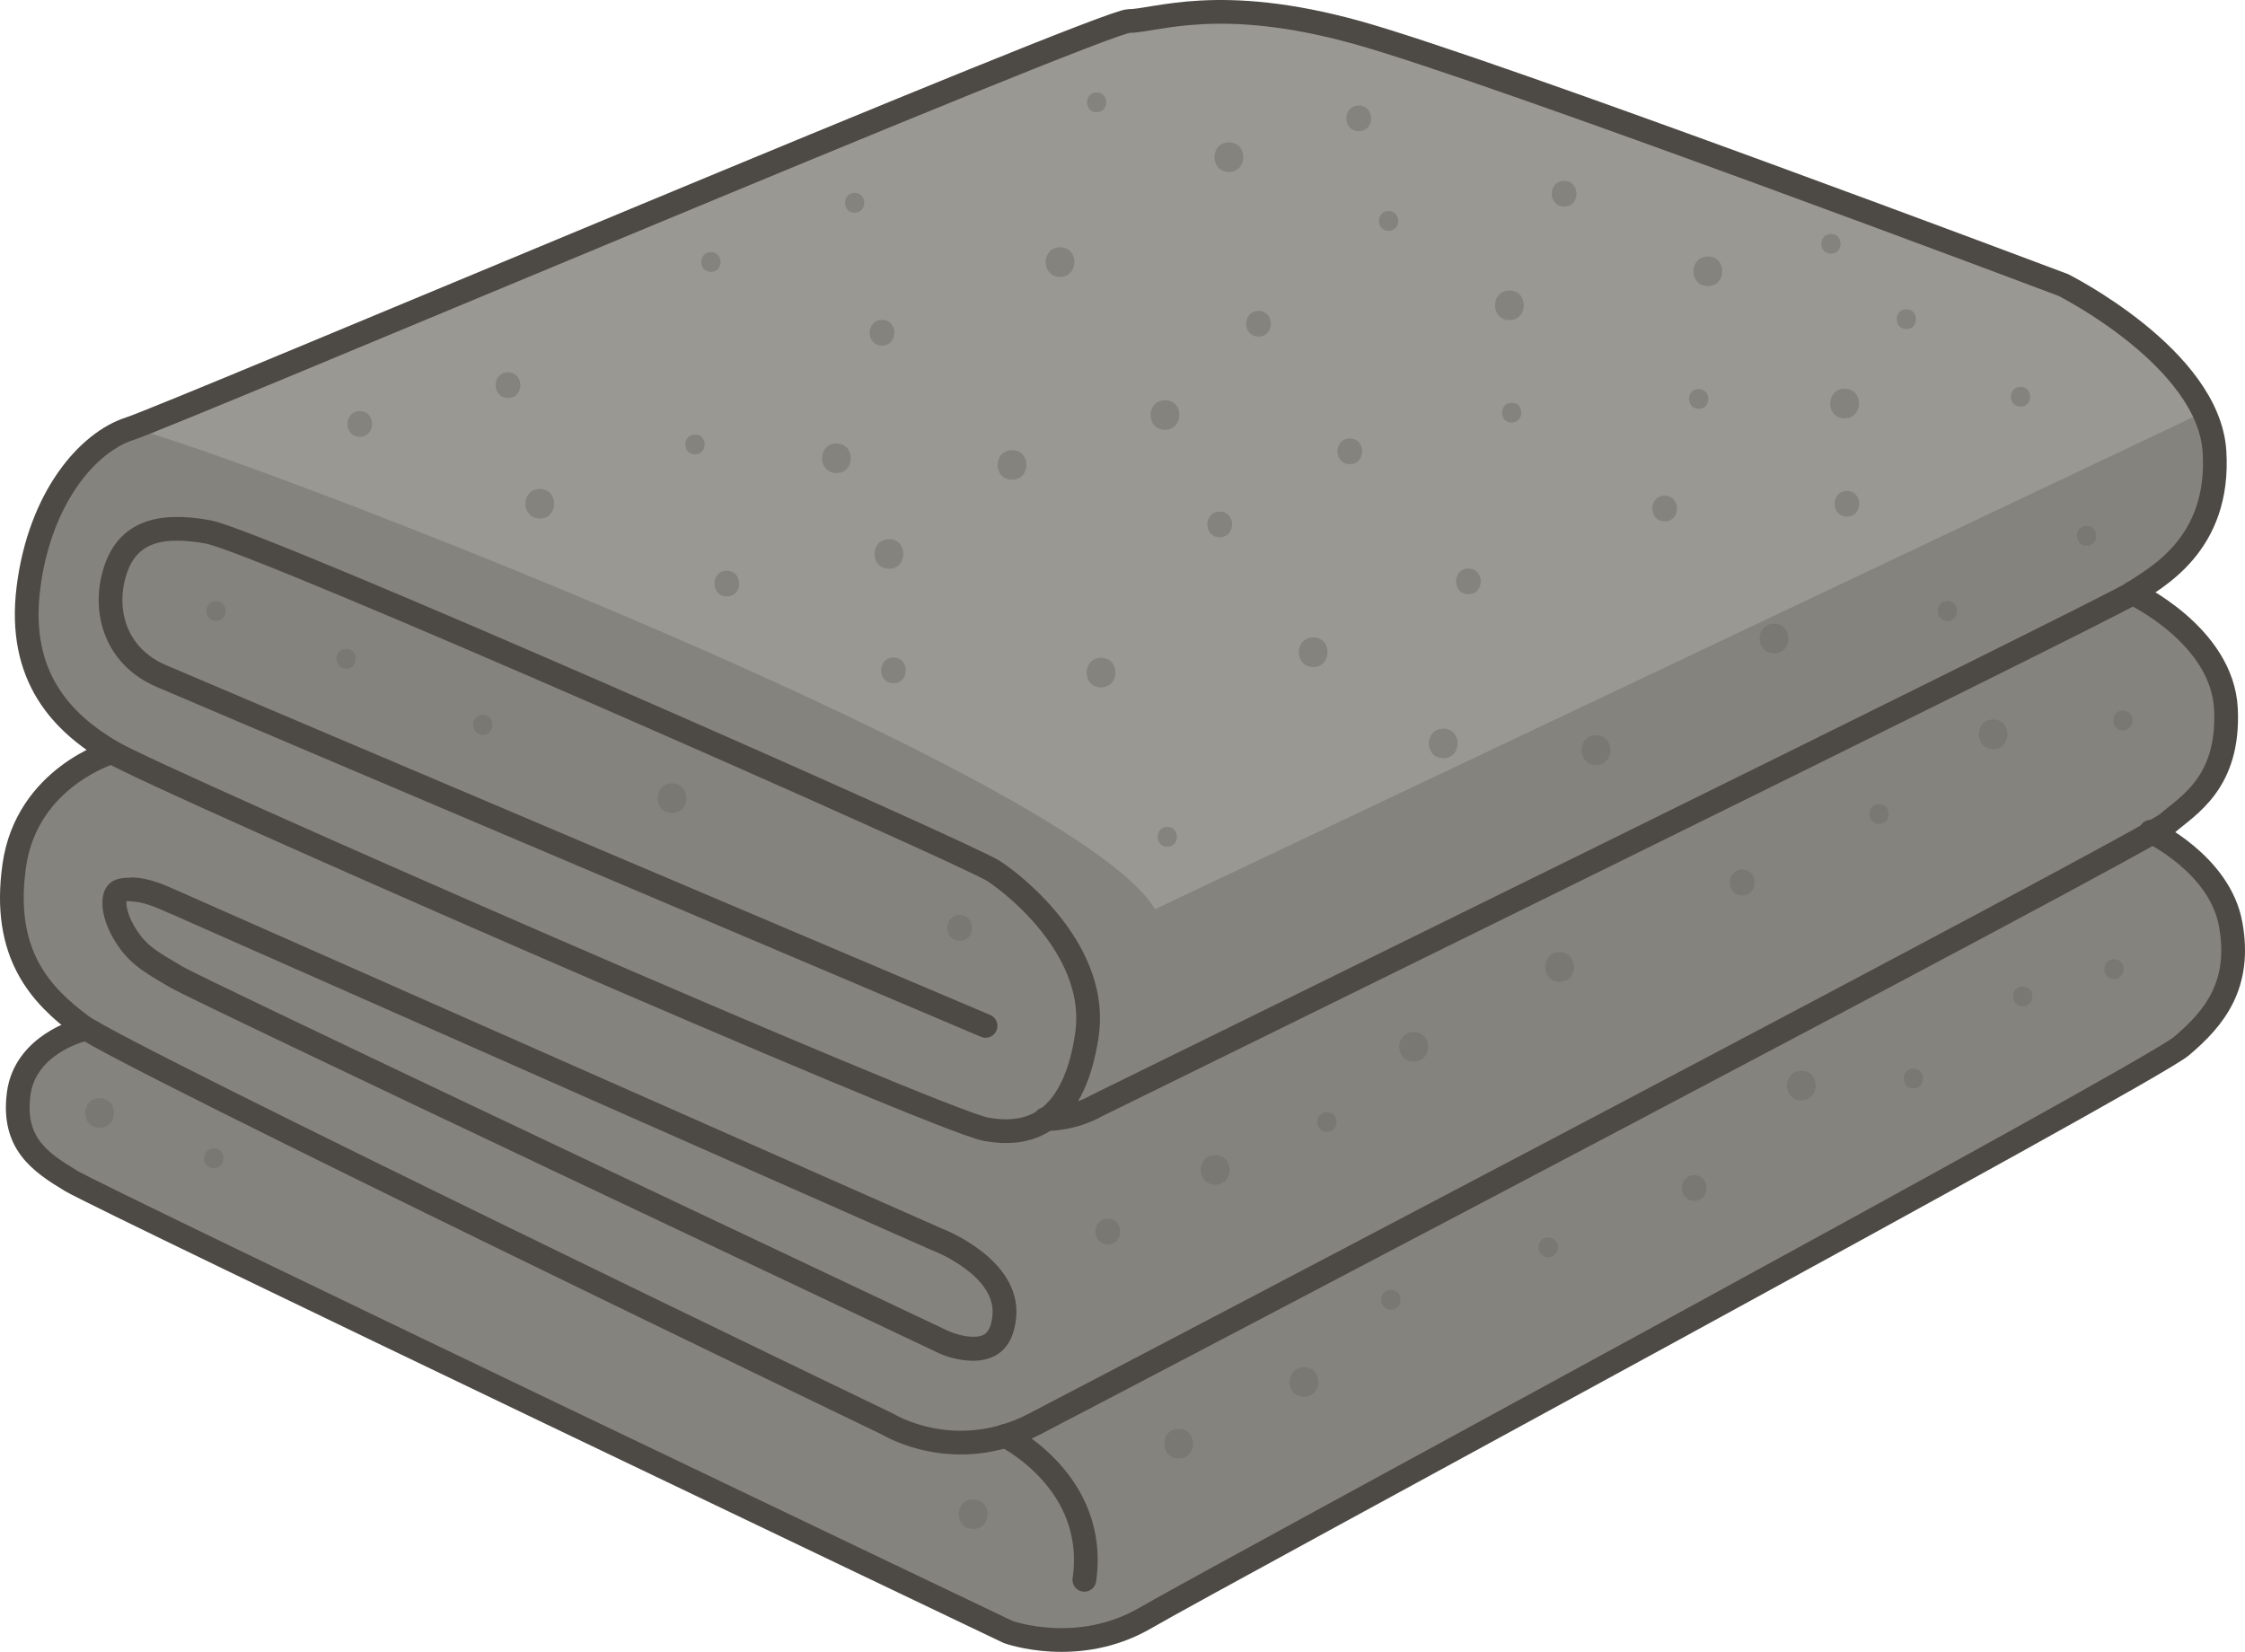 <?xml version="1.0" encoding="UTF-8"?> <svg xmlns="http://www.w3.org/2000/svg" id="Layer_2" data-name="Layer 2" viewBox="0 0 804.33 591.94"><defs><style> .cls-1 { fill: #4d4a45; } .cls-2 { fill: #797873; } .cls-3 { fill: none; stroke: #4d4a45; stroke-linecap: round; stroke-linejoin: round; stroke-width: 8.5px; } .cls-4 { fill: #84837e; } .cls-5 { fill: #9a9892; } </style></defs><g id="drawn"><path class="cls-5" d="M799.2,331.22c-3.6-19.6-24.4-31-28-32.9,2.9-1.7,4.7-2.7,5.1-3.1,7.5-6.5,22.4-14.6,21.1-41.1-1.1-24.4-33.5-41.5-33.5-41.5,8.2-5.5,31.5-17.1,29.5-50.8-2.1-33.6-54.2-59.7-54.2-59.7,0,0-203.7-76.8-253.1-90.5-49.4-13.7-72-4.1-81.6-4.1S61.6,148.82,46.5,153.62c-15.1,4.8-32.2,24.7-36.3,56.9-4.1,32.2,12.3,48.7,29.9,59,0,0-30.5,8.9-35,40.7-5.2,36.2,9.6,46.5,24.1,57.3.7.5,2,1.3,3.9,2.4l-10.4,1s-13.6,3.4-15.9,21,7.4,24.4,18.7,31.2,335.8,161.7,335.8,161.7c0,0,25,9.1,49.3-5.1,24.4-14.2,359-194.7,371-204.8s21.6-22.1,17.7-43.7h-.1Z"></path><path class="cls-4" d="M799.2,331.22c-3.6-19.6-24.4-31-28-32.9,2.9-1.7,4.7-2.7,5.1-3.1,7.5-6.5,22.4-14.6,21.1-41.1-1.1-24.4-33.5-41.5-33.5-41.5,8.2-5.5,31.5-17.1,29.5-50.8l-4.4-13.9-375.2,177.9c-29.6-50.5-359.9-174.6-367.4-172.2-15.1,4.8-32.2,24.7-36.3,56.9-4.1,32.2,12.3,48.7,29.9,59,0,0-30.5,8.9-35,40.7-5.2,36.2,9.6,46.5,24.1,57.3.7.5,2,1.3,3.9,2.4l-10.4,1s-13.6,3.4-15.9,21,7.4,24.4,18.7,31.2,335.8,161.7,335.8,161.7c0,0,25,9.1,49.3-5.1,24.4-14.2,359-194.7,371-204.8s21.6-22.1,17.7-43.7h0Z"></path><path class="cls-3" d="M353.1,367.62S67.6,246.52,57.5,242.12c-15.8-6.9-20.6-22.6-16.5-36.7s15.1-18.2,33.6-14.8,271.6,115.2,281.2,121.4,38,29.9,33.6,59-18.5,37-36.3,33.6S57.6,279.82,40.1,269.52s-34-26.7-29.9-59,21.3-52.1,36.3-56.9S394.9,7.52,404.5,7.52s32.2-9.6,81.6,4.1,253.1,90.5,253.1,90.5c0,0,52.1,26.1,54.2,59.7s-21.3,45.3-29.5,50.8-371,183.6-371,183.6c0,0-7.8,4.8-18.4,4.8"></path><path class="cls-1" d="M46.7,323.02c4.4,0,8.9,2,13,3.8.4.2.8.4,1.2.5l273,120.7c.1,0,.3.1.5.2.2,0,22.3,8.8,21.2,22.8-.6,7.4-3.6,8-7,8s-7.1-1.3-8.7-2c-1.3-.6-10.7-5.1-26.2-12.4-59.5-28.1-240.5-113.7-248.4-118.3l-.6-.4c-9.1-5.3-12.8-7.4-16.8-14.4-2.3-4-2.7-7.2-2.6-8.6h1.6M46.7,314.52c-1.2,0-2.4,0-3.6.3-8.2,1.4-7.9,12-2.7,21.1s10.6,12.1,20.5,17.9c9.9,5.8,268.5,127.7,275.3,131,2.7,1.3,7.5,2.8,12.4,2.8,7.2,0,14.5-3.4,15.5-15.9,1.6-20.9-26.7-31.5-26.7-31.5,0,0-267.3-118.2-273-120.7-4.8-2.1-10.9-5.1-17.6-5.1h0l-.1.1Z"></path><path class="cls-3" d="M40.1,269.52s-30.5,8.9-35,40.7,9.6,46.5,24.1,57.3c14.5,10.8,289,142.9,289,142.9,0,0,23.8,14.7,52.2,0s398.5-208.8,406-215.3,22.4-14.6,21.1-41.1-33.5-41.5-33.5-41.5"></path><path class="cls-3" d="M28.8,369.22s-19.8,5.1-22.1,22.7,7.4,24.4,18.7,31.2,335.8,161.7,335.8,161.7c0,0,25,9.1,49.3-5.1s359-194.7,371-204.8,21.6-22.1,17.7-43.7-28.6-33.2-28.6-33.2"></path><path class="cls-3" d="M360.1,514.52s33.5,16.4,28.4,51.6"></path><path class="cls-2" d="M35.7,404.12c6.8,0,6.9-10.6,0-10.6s-6.9,10.6,0,10.6h0Z"></path><path class="cls-2" d="M422.3,522.62c6.8,0,6.9-10.6,0-10.6s-6.9,10.6,0,10.6h0Z"></path><path class="cls-2" d="M348.7,547.92c6.8,0,6.9-10.6,0-10.6s-6.9,10.6,0,10.6h0Z"></path><path class="cls-2" d="M467.2,500.52c6.8,0,6.9-10.6,0-10.6s-6.9,10.6,0,10.6h0Z"></path><path class="cls-4" d="M470.5,239.02c6.8,0,6.9-10.6,0-10.6s-6.9,10.6,0,10.6h0Z"></path><path class="cls-4" d="M394.5,246.32c6.8,0,6.9-10.6,0-10.6s-6.9,10.6,0,10.6h0Z"></path><path class="cls-4" d="M193.4,185.82c6.8,0,6.9-10.6,0-10.6s-6.9,10.6,0,10.6h0Z"></path><path class="cls-2" d="M240.8,291.32c6.8,0,6.9-10.6,0-10.6s-6.9,10.6,0,10.6h0Z"></path><path class="cls-4" d="M417.4,154.02c6.8,0,6.9-10.6,0-10.6s-6.9,10.6,0,10.6h0Z"></path><path class="cls-4" d="M362.6,171.92c6.8,0,6.9-10.6,0-10.6s-6.9,10.6,0,10.6h0Z"></path><path class="cls-4" d="M318.5,203.82c6.8,0,6.9-10.6,0-10.6s-6.9,10.6,0,10.6h0Z"></path><path class="cls-4" d="M540.8,114.72c6.8,0,6.9-10.6,0-10.6s-6.9,10.6,0,10.6h0Z"></path><path class="cls-2" d="M635.6,234.12c6.8,0,6.9-10.6,0-10.6s-6.9,10.6,0,10.6h0Z"></path><path class="cls-2" d="M571.8,274.12c6.8,0,6.9-10.6,0-10.6s-6.9,10.6,0,10.6h0Z"></path><path class="cls-4" d="M517.1,271.72c6.8,0,6.9-10.6,0-10.6s-6.9,10.6,0,10.6h0Z"></path><path class="cls-2" d="M558.8,351.82c6.8,0,6.9-10.6,0-10.6s-6.9,10.6,0,10.6h0Z"></path><path class="cls-2" d="M506.5,380.42c6.8,0,6.9-10.6,0-10.6s-6.9,10.6,0,10.6h0Z"></path><path class="cls-2" d="M435.4,424.52c6.8,0,6.9-10.6,0-10.6s-6.9,10.6,0,10.6h0Z"></path><path class="cls-2" d="M714.1,268.42c6.8,0,6.9-10.6,0-10.6s-6.9,10.6,0,10.6h0Z"></path><path class="cls-2" d="M645.4,394.32c6.8,0,6.9-10.6,0-10.6s-6.9,10.6,0,10.6h0Z"></path><path class="cls-4" d="M440.3,61.62c6.8,0,6.9-10.6,0-10.6s-6.9,10.6,0,10.6h0Z"></path><path class="cls-4" d="M379.8,99.22c6.8,0,6.9-10.6,0-10.6s-6.9,10.6,0,10.6h0Z"></path><path class="cls-4" d="M299.7,169.52c6.8,0,6.9-10.6,0-10.6s-6.9,10.6,0,10.6h0Z"></path><path class="cls-4" d="M660.9,149.92c6.8,0,6.9-10.6,0-10.6s-6.9,10.6,0,10.6h0Z"></path><path class="cls-4" d="M611.9,102.52c6.8,0,6.9-10.6,0-10.6s-6.9,10.6,0,10.6h0Z"></path><path class="cls-4" d="M128.9,156.52c5.9,0,5.9-9.2,0-9.2s-5.9,9.2,0,9.2h0Z"></path><path class="cls-4" d="M260.4,213.72c5.9,0,5.9-9.2,0-9.2s-5.9,9.2,0,9.2h0Z"></path><path class="cls-4" d="M316,123.82c5.9,0,5.9-9.2,0-9.2s-5.9,9.2,0,9.2h0Z"></path><path class="cls-4" d="M182,142.62c5.9,0,5.9-9.2,0-9.2s-5.9,9.2,0,9.2h0Z"></path><path class="cls-4" d="M486.8,47.02c5.9,0,5.9-9.2,0-9.2s-5.9,9.2,0,9.2h0Z"></path><path class="cls-4" d="M450.9,120.62c5.9,0,5.9-9.2,0-9.2s-5.9,9.2,0,9.2h0Z"></path><path class="cls-4" d="M483.6,166.32c5.9,0,5.9-9.2,0-9.2s-5.9,9.2,0,9.2h0Z"></path><path class="cls-4" d="M526.1,212.92c5.9,0,5.9-9.2,0-9.2s-5.9,9.2,0,9.2h0Z"></path><path class="cls-4" d="M437,192.52c5.9,0,5.9-9.2,0-9.2s-5.9,9.2,0,9.2h0Z"></path><path class="cls-4" d="M320.1,244.82c5.9,0,5.9-9.2,0-9.2s-5.9,9.2,0,9.2h0Z"></path><path class="cls-2" d="M343.8,337.12c5.9,0,5.9-9.2,0-9.2s-5.9,9.2,0,9.2h0Z"></path><path class="cls-2" d="M396.9,445.92c5.9,0,5.9-9.2,0-9.2s-5.9,9.2,0,9.2h0Z"></path><path class="cls-2" d="M624.2,320.82c5.9,0,5.9-9.2,0-9.2s-5.9,9.2,0,9.2h0Z"></path><path class="cls-2" d="M607,430.32c5.9,0,5.9-9.2,0-9.2s-5.9,9.2,0,9.2h0Z"></path><path class="cls-4" d="M661.7,185.12c5.9,0,5.9-9.2,0-9.2s-5.9,9.2,0,9.2h0Z"></path><path class="cls-4" d="M596.4,186.82c5.9,0,5.9-9.2,0-9.2s-5.9,9.2,0,9.2h0Z"></path><path class="cls-4" d="M560.4,74.02c5.9,0,5.9-9.2,0-9.2s-5.9,9.2,0,9.2h0Z"></path><path class="cls-4" d="M249,162.82c4.6,0,4.6-7.1,0-7.1s-4.6,7.1,0,7.1h0Z"></path><path class="cls-4" d="M254.7,97.42c4.6,0,4.6-7.1,0-7.1s-4.6,7.1,0,7.1h0Z"></path><path class="cls-4" d="M306.2,76.22c4.6,0,4.6-7.1,0-7.1s-4.6,7.1,0,7.1h0Z"></path><path class="cls-4" d="M392.9,40.22c4.6,0,4.6-7.1,0-7.1s-4.6,7.1,0,7.1h0Z"></path><path class="cls-4" d="M497.5,82.72c4.6,0,4.6-7.1,0-7.1s-4.6,7.1,0,7.1h0Z"></path><path class="cls-4" d="M541.6,151.42c4.6,0,4.6-7.1,0-7.1s-4.6,7.1,0,7.1h0Z"></path><path class="cls-4" d="M608.6,146.52c4.6,0,4.6-7.1,0-7.1s-4.6,7.1,0,7.1h0Z"></path><path class="cls-4" d="M683,117.92c4.6,0,4.6-7.1,0-7.1s-4.6,7.1,0,7.1h0Z"></path><path class="cls-4" d="M656,90.92c4.6,0,4.6-7.1,0-7.1s-4.6,7.1,0,7.1h0Z"></path><path class="cls-4" d="M723.9,145.72c4.6,0,4.6-7.1,0-7.1s-4.6,7.1,0,7.1h0Z"></path><path class="cls-2" d="M747.6,195.52c4.6,0,4.6-7.1,0-7.1s-4.6,7.1,0,7.1h0Z"></path><path class="cls-2" d="M697.7,222.52c4.6,0,4.6-7.1,0-7.1s-4.6,7.1,0,7.1h0Z"></path><path class="cls-4" d="M418.2,303.42c4.6,0,4.6-7.1,0-7.1s-4.6,7.1,0,7.1h0Z"></path><path class="cls-2" d="M173,263.32c4.6,0,4.6-7.1,0-7.1s-4.6,7.1,0,7.1h0Z"></path><path class="cls-2" d="M77.4,222.52c4.6,0,4.6-7.1,0-7.1s-4.6,7.1,0,7.1h0Z"></path><path class="cls-2" d="M124,239.62c4.6,0,4.6-7.1,0-7.1s-4.6,7.1,0,7.1h0Z"></path><path class="cls-2" d="M76.6,418.62c4.6,0,4.6-7.1,0-7.1s-4.6,7.1,0,7.1h0Z"></path><path class="cls-2" d="M475.4,405.62c4.6,0,4.6-7.1,0-7.1s-4.6,7.1,0,7.1h0Z"></path><path class="cls-2" d="M498.3,469.32c4.6,0,4.6-7.1,0-7.1s-4.6,7.1,0,7.1h0Z"></path><path class="cls-2" d="M554.7,450.52c4.6,0,4.6-7.1,0-7.1s-4.6,7.1,0,7.1h0Z"></path><path class="cls-2" d="M673.2,295.22c4.6,0,4.6-7.1,0-7.1s-4.6,7.1,0,7.1h0Z"></path><path class="cls-2" d="M685.5,390.02c4.6,0,4.6-7.1,0-7.1s-4.6,7.1,0,7.1h0Z"></path><path class="cls-2" d="M724.7,360.62c4.6,0,4.6-7.1,0-7.1s-4.6,7.1,0,7.1h0Z"></path><path class="cls-2" d="M757.4,350.82c4.6,0,4.6-7.1,0-7.1s-4.6,7.1,0,7.1h0Z"></path><path class="cls-2" d="M760.6,261.72c4.6,0,4.6-7.1,0-7.1s-4.6,7.1,0,7.1h0Z"></path></g></svg> 